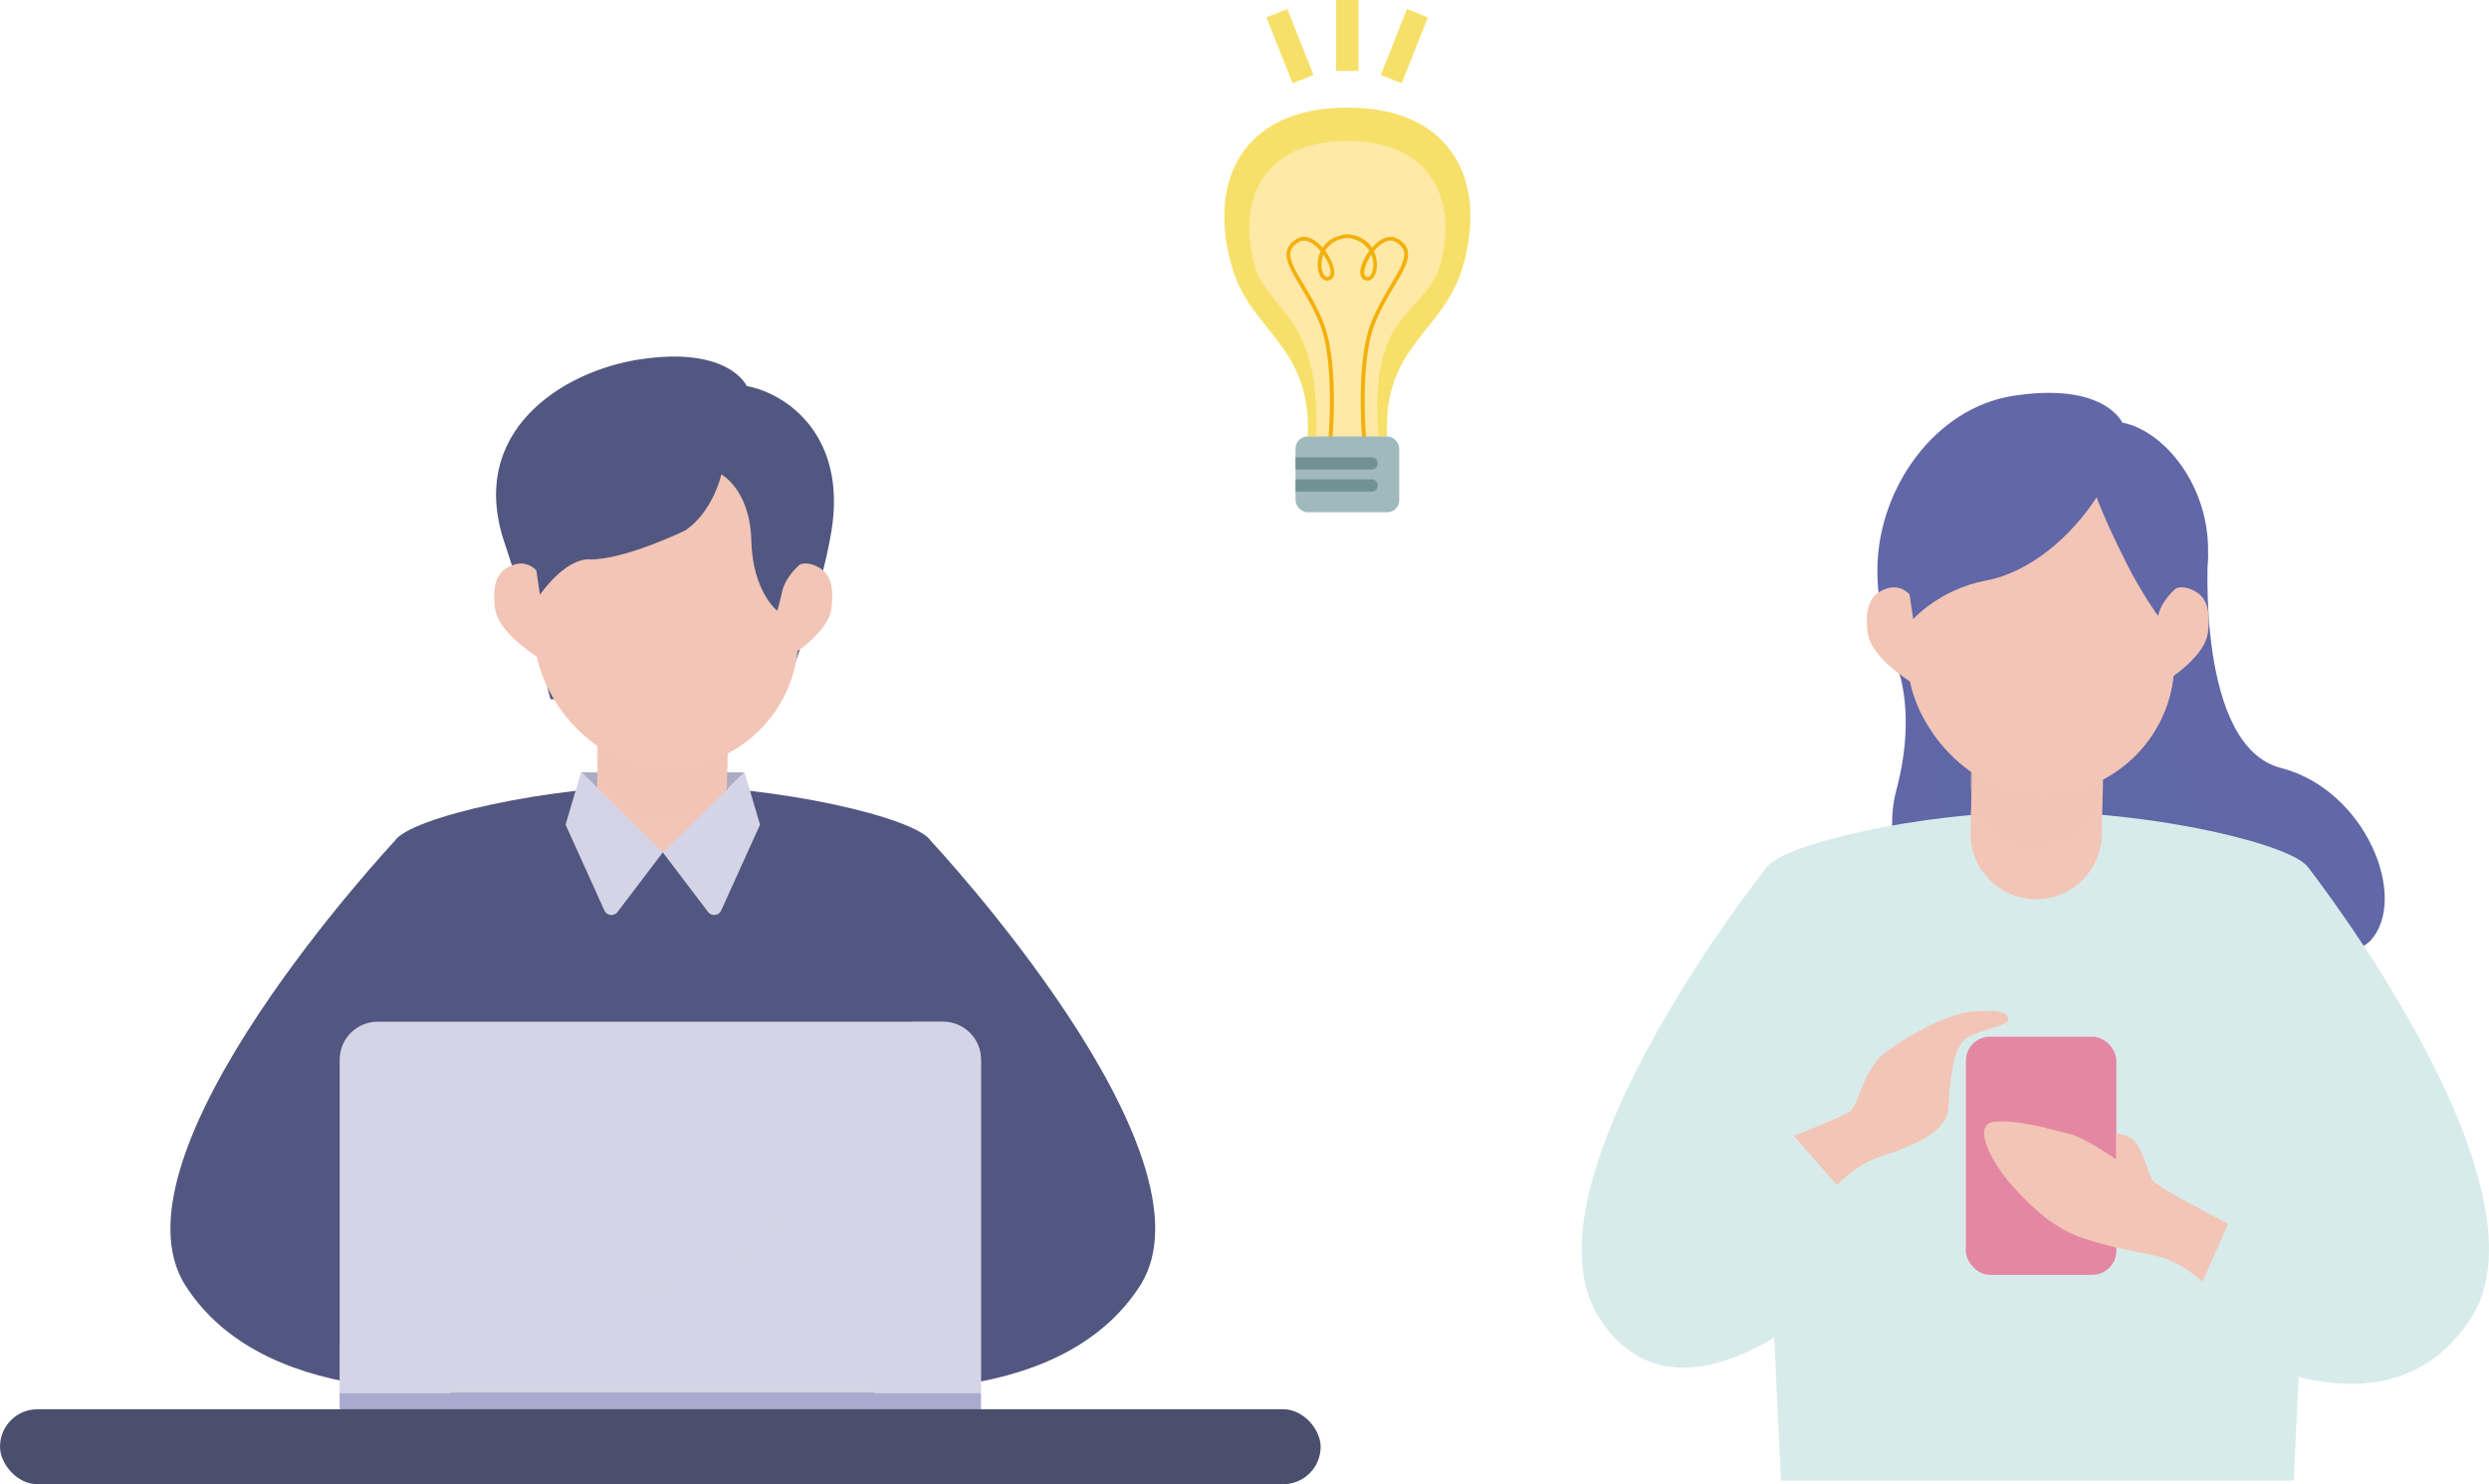 <?xml version="1.0" encoding="UTF-8"?>
<svg xmlns="http://www.w3.org/2000/svg" viewBox="0 0 305.64 182.31">
  <defs>
    <style>
      .cls-1, .cls-2 {
        fill: none;
      }

      .cls-2 {
        isolation: isolate;
      }

      .cls-3 {
        fill: #f7e069;
      }

      .cls-4 {
        fill: #f3b00d;
      }

      .cls-5 {
        fill: #e487a2;
      }

      .cls-6 {
        fill: #ffe9a7;
      }

      .cls-7, .cls-8 {
        fill: #f2c5b6;
      }

      .cls-9 {
        fill: #729195;
      }

      .cls-10 {
        fill: #a0b9bd;
      }

      .cls-11 {
        fill: #aaaacf;
      }

      .cls-12 {
        fill: #ababc2;
      }

      .cls-13, .cls-14 {
        fill: #d4d4e6;
      }

      .cls-15 {
        fill: #d8ebeb;
      }

      .cls-16 {
        fill: #4a4f6d;
      }

      .cls-17, .cls-18 {
        fill: #6167a7;
      }

      .cls-19 {
        fill: #515780;
      }

      .cls-18 {
        opacity: .44;
      }

      .cls-18, .cls-14, .cls-8 {
        mix-blend-mode: multiply;
      }

      .cls-14 {
        opacity: .56;
      }

      .cls-8 {
        opacity: .5;
      }
    </style>
  </defs>
  <g class="cls-2">
    <g id="_レイヤー_2" data-name="レイヤー 2">
      <g id="_レイヤー_1-2" data-name="レイヤー 1">
        <g>
          <polygon class="cls-12" points="71.36 94.86 91.42 94.86 81.39 104.7 71.36 94.86"/>
          <path class="cls-19" d="m91.69,47.41s-2.18-4.97-13.24-3.25c-9.44,1.47-21.12,8.87-16.49,22.53,3.1,9.15,5.64,19.2,5.64,19.2h28.48s4.72-12.58,6.03-20.72c1.85-11.53-5.32-16.78-10.42-17.76Z"/>
          <path class="cls-19" d="m114.33,103.32c-1.81-2.92-19.07-6.83-32.94-6.83s-31.13,3.91-32.94,6.83c-1.81,2.92,7.78,74.39,7.78,74.39h50.31s9.59-71.47,7.78-74.39Z"/>
          <path class="cls-19" d="m48.45,103.32s-36.02,38.49-25.65,54.63c10.37,16.15,37.28,12.34,37.28,12.34l-11.63-66.97Z"/>
          <path class="cls-19" d="m114.33,103.32s36.02,38.49,25.65,54.63c-10.37,16.15-37.28,12.34-37.28,12.34l11.63-66.97Z"/>
          <g>
            <g>
              <path class="cls-7" d="m81.04,104.7h0c4.4.11,8.05-.99,8.16-5.38.15-5.94.32-13.04.32-13.04l-15.93-.39-.32,13.04c-.11,4.4,3.37,5.67,7.77,5.78Z"/>
              <path class="cls-8" d="m81.04,100.8h0c4.4.11,8.05-3.37,8.16-7.77.15-5.94.32-13.04.32-13.04l-15.93-.39-.32,13.04c-.11,4.4,3.37,8.05,7.77,8.16Z"/>
            </g>
            <rect class="cls-7" x="65.79" y="51.73" width="32.35" height="42.66" rx="16.18" ry="16.18" transform="translate(162.12 148.1) rotate(-178.6)"/>
            <path class="cls-7" d="m95.37,73.06v8.56s6.25-3.32,6.73-6.88c.47-3.56-.67-4.67-1.9-5.22-3.48-1.58-4.83,3.54-4.83,3.54Z"/>
            <path class="cls-7" d="m67.52,73.06v8.56s-6.25-3.32-6.73-6.88c-.47-3.56.67-4.67,1.9-5.22,3.48-1.58,4.83,3.54,4.83,3.54Z"/>
            <rect class="cls-7" x="65.79" y="51.73" width="32.35" height="42.66" rx="16.18" ry="16.18" transform="translate(162.12 148.1) rotate(-178.6)"/>
          </g>
          <path class="cls-13" d="m46.38,125.5h69.42c2.58,0,4.67,2.09,4.67,4.67v40.93H41.71v-40.93c0-2.58,2.09-4.67,4.67-4.67Z"/>
          <path class="cls-1" d="m46.38,125.5h69.42c2.58,0,4.67,2.09,4.67,4.67v40.93H41.71v-40.93c0-2.58,2.09-4.67,4.67-4.67Z"/>
          <path class="cls-11" d="m41.71,171.1h78.75v2.84H42.92c-.67,0-1.22-.55-1.22-1.22v-1.63h0Z"/>
          <rect class="cls-16" x="0" y="173.1" width="162.17" height="9.21" rx="4.6" ry="4.6"/>
          <path class="cls-19" d="m72.35,68.7c-3.09-.03-6.05,4.36-6.05,4.36l-.44-3.01-1.62-2.53c.22-8.93,9.32-16.83,18.25-16.61h0c8.93.22,17.67,8.48,17.46,17.41l-1.71,1.01h0s-1.75,1.38-2.2,3.35c-.45,1.97-.6,2.34-.6,2.34,0,0-3.02-2.34-3.18-8.62s-3.68-8.12-3.68-8.12c0,0-1,4.52-4.39,6.85,0,0-7.41,3.64-11.83,3.59Z"/>
          <path class="cls-13" d="m91.42,94.86l-10.03,9.84,5.56,7.32c.43.57,1.32.47,1.61-.18l4.77-10.55-1.91-6.44Z"/>
          <path class="cls-13" d="m71.36,94.86l10.03,9.84-5.56,7.32c-.43.57-1.32.47-1.61-.18l-4.77-10.55,1.91-6.44Z"/>
          <g>
            <g>
              <path class="cls-3" d="m165.45,13.22c-13.01,0-17.3,9.24-14.1,19.79,2.37,7.82,9.76,9.49,9.22,20.6h9.76c-.54-11.12,6.84-12.78,9.22-20.6,3.2-10.55-1.08-19.79-14.1-19.79Z"/>
              <path class="cls-6" d="m165.45,17.31c-10.38,0-13.8,7.37-11.24,15.78.77,2.52,4.07,5.24,5.46,8.17,2.05,4.31,2.14,9.08,1.89,14.36l3.89,1.29,3.89-1.12c-.26-5.23-.67-10.02,1.36-14.35,1.41-3.01,5.22-5.8,5.99-8.35,2.55-8.41-.86-15.78-11.24-15.78Z"/>
              <path class="cls-4" d="m172.86,30.74c-.15-.57-.57-1.05-1.28-1.44-.63-.35-1.38-.26-2.15.26-.33.22-.65.52-.95.86-.48-.73-1.37-1.51-3.01-1.66l-.02.24-.02-.24c-1.63.15-2.53.93-3.01,1.66-.3-.34-.62-.63-.95-.86-.78-.53-1.52-.62-2.15-.26-.71.4-1.12.87-1.28,1.44-.31,1.17.55,2.61,1.63,4.43.8,1.34,1.71,2.87,2.42,4.68,2.08,5.31.87,16.18.86,16.29l.47.05c.05-.45,1.23-11.09-.89-16.52-.72-1.85-1.64-3.39-2.46-4.75-1.03-1.72-1.84-3.09-1.58-4.07.12-.44.46-.82,1.05-1.15.59-.33,1.23-.05,1.66.24.35.23.67.55.97.9-.06.12-.1.23-.14.34-.4,1.11-.27,2.43.3,3.01.27.27.6.35.94.23.32-.11.52-.38.57-.76.1-.75-.39-1.91-1.11-2.86.4-.67,1.18-1.43,2.71-1.58,1.53.15,2.31.91,2.71,1.58-.72.96-1.21,2.11-1.11,2.86.05.38.25.65.57.76.34.12.68.04.94-.23.57-.58.7-1.9.3-3.01-.04-.1-.08-.22-.14-.34.29-.35.62-.67.97-.9.43-.29,1.07-.57,1.66-.24.59.33.93.71,1.05,1.15.26.98-.55,2.34-1.58,4.07-.81,1.36-1.73,2.9-2.46,4.75-2.12,5.42-.94,16.07-.89,16.52l.47-.05c-.01-.11-1.21-10.98.86-16.29.71-1.81,1.62-3.34,2.42-4.68,1.09-1.82,1.95-3.26,1.63-4.43Zm-9.48,2.87c-.04.27-.17.35-.26.38-.17.06-.32.02-.45-.12-.39-.39-.57-1.47-.19-2.51,0-.02.02-.04.03-.07.58.84.95,1.78.87,2.32Zm4.86.26c-.14.14-.28.18-.45.12-.09-.03-.22-.11-.26-.38-.07-.54.29-1.48.87-2.32,0,.02.02.05.03.07.38,1.05.2,2.12-.19,2.51Z"/>
              <rect class="cls-10" x="159.09" y="53.61" width="12.73" height="9.31" rx="1.47" ry="1.47"/>
              <path class="cls-9" d="m159.09,56.17h9.34c.41,0,.75.33.75.75h0c0,.41-.33.75-.75.75h-9.34v-1.49h0Z"/>
              <path class="cls-9" d="m159.09,58.88h9.34c.41,0,.75.33.75.75h0c0,.41-.33.75-.75.75h-9.34v-1.49h0Z"/>
            </g>
            <g>
              <rect class="cls-3" x="164.07" width="2.76" height="8.71"/>
              <rect class="cls-3" x="171.07" y="1.32" width="2.76" height="8.71" transform="translate(14.27 -63.25) rotate(21.66)"/>
              <rect class="cls-3" x="157.02" y="1.32" width="2.76" height="8.71" transform="translate(307.71 -47.52) rotate(158.34)"/>
            </g>
          </g>
          <g>
            <path class="cls-17" d="m271.14,68.05s-1.5,23.59,8.95,26.28c10.44,2.69,15.72,15.98,11.02,21.18-4.71,5.19-47.31,6.02-47.31,6.02,0,0-14.27-11.98-10.95-24.41,3.31-12.43-1.46-18.7-1.46-18.7l39.76-10.37Z"/>
            <path class="cls-18" d="m255.8,70.57s12.96,26.42,16.97,33.52c4.01,7.1-6.95,13.24-17.9,12.17-10.96-1.07-17.5-11.22-17.37-22.18s-3.02-21.1-3.02-21.1l21.32-2.41Z"/>
            <g>
              <path class="cls-17" d="m260.61,51.91s-2.2-5.03-13.39-3.29c-9.55,1.48-16.46,11.19-16.68,20.96-.22,9.77,5.7,19.42,5.7,19.42h28.8s5.88-12.62,6.1-20.96c.22-8.34-5.38-15.14-10.53-16.13Z"/>
              <path class="cls-15" d="m283.5,106.63c-1.83-2.95-19.28-6.91-33.32-6.91s-31.49,3.96-33.32,6.91c-1.83,2.95,1.84,75.24,1.84,75.24h62.96s3.66-72.29,1.84-75.24Z"/>
              <path class="cls-15" d="m216.87,106.63s-30.97,38.92-20.48,55.26c10.49,16.33,31.28-5.29,31.28-5.29l-10.8-49.96Z"/>
              <path class="cls-15" d="m283.5,106.63s30.43,38.92,19.94,55.26c-10.49,16.33-31.7,2.88-31.7,2.88l11.76-58.14Z"/>
              <g>
                <g>
                  <path class="cls-7" d="m249.83,110.45h0c4.45.11,8.15-3.41,8.25-7.86.15-6.01.32-13.19.32-13.19l-16.11-.39-.32,13.19c-.11,4.45,3.41,8.15,7.86,8.25Z"/>
                  <path class="cls-8" d="m249.83,104.09h0c4.45.11,8.15-3.41,8.25-7.86.15-6.01.32-13.19.32-13.19l-16.11-.39-.32,13.19c-.11,4.45,3.41,8.15,7.86,8.25Z"/>
                </g>
                <rect class="cls-7" x="234.41" y="54.46" width="32.72" height="43.14" rx="16.36" ry="16.36" transform="translate(499.6 158.18) rotate(-178.6)"/>
                <path class="cls-7" d="m264.32,76.03v8.66s6.32-3.36,6.8-6.96c.48-3.6-.68-4.72-1.92-5.28-3.52-1.6-4.88,3.58-4.88,3.58Z"/>
                <path class="cls-7" d="m236.15,76.03v8.66s-6.32-3.36-6.8-6.96c-.48-3.6.68-4.72,1.92-5.28,3.52-1.6,4.88,3.58,4.88,3.58Z"/>
                <rect class="cls-7" x="234.41" y="54.46" width="32.72" height="43.14" rx="16.36" ry="16.36" transform="translate(499.6 158.18) rotate(-178.6)"/>
              </g>
              <path class="cls-17" d="m234.93,76.03l-.45-3.05-1.64-2.56c.22-9.03,9.42-17.03,18.46-16.8h0c9.03.22,17.88,8.57,17.65,17.61l-1.72,1.02h0s-1.77,1.4-2.23,3.39,0,0,0,0c.04.1-2.04-2.81-3.82-6.35-2.86-5.67-3.72-8.21-3.72-8.21-2.98,4.61-8.01,9.19-13.63,10.24s-8.89,4.72-8.89,4.72Z"/>
            </g>
            <path class="cls-7" d="m220.29,139.53l5.3,6.05s2.1-2.35,4.81-3.32c2.71-.97,8.6-2.64,8.84-6.05.24-3.41.48-6.61,1.7-8.18,1.22-1.57,5.91-1.86,5.67-2.92s-2.09-1.05-4.73-.81c-2.64.24-7.74,2.92-10.5,5.1-2.75,2.19-3.08,6.56-4.45,7.29s-6.64,2.83-6.64,2.83Z"/>
            <rect class="cls-5" x="241.41" y="127.34" width="18.47" height="29.25" rx="2.95" ry="2.95"/>
            <path class="cls-7" d="m273.62,150.31l-3.16,7.12s-2.53-2.34-5.12-3.01c-2.59-.67-5.27-.96-9.21-2.21-3.93-1.25-6.52-3.84-8.92-6.43-2.4-2.59-5.33-7.75-2.23-8,3.1-.25,7.17,1.05,9.08,1.48,1.91.43,5.8,3.15,5.8,3.15l.02-3.15s1.58-.03,2.45,1.16,1.42,3.59,1.97,4.52c.56.93,9.31,5.36,9.31,5.36Z"/>
          </g>
          <path class="cls-14" d="m115.79,125.5h-3.76c-2.5,8.03-8.61,21.63-22.52,28.94-15.08,7.93-37.15,10.12-47.81,10.73v5.93h78.75v-40.93c0-2.58-2.09-4.67-4.67-4.67Z"/>
        </g>
      </g>
    </g>
  </g>
</svg>